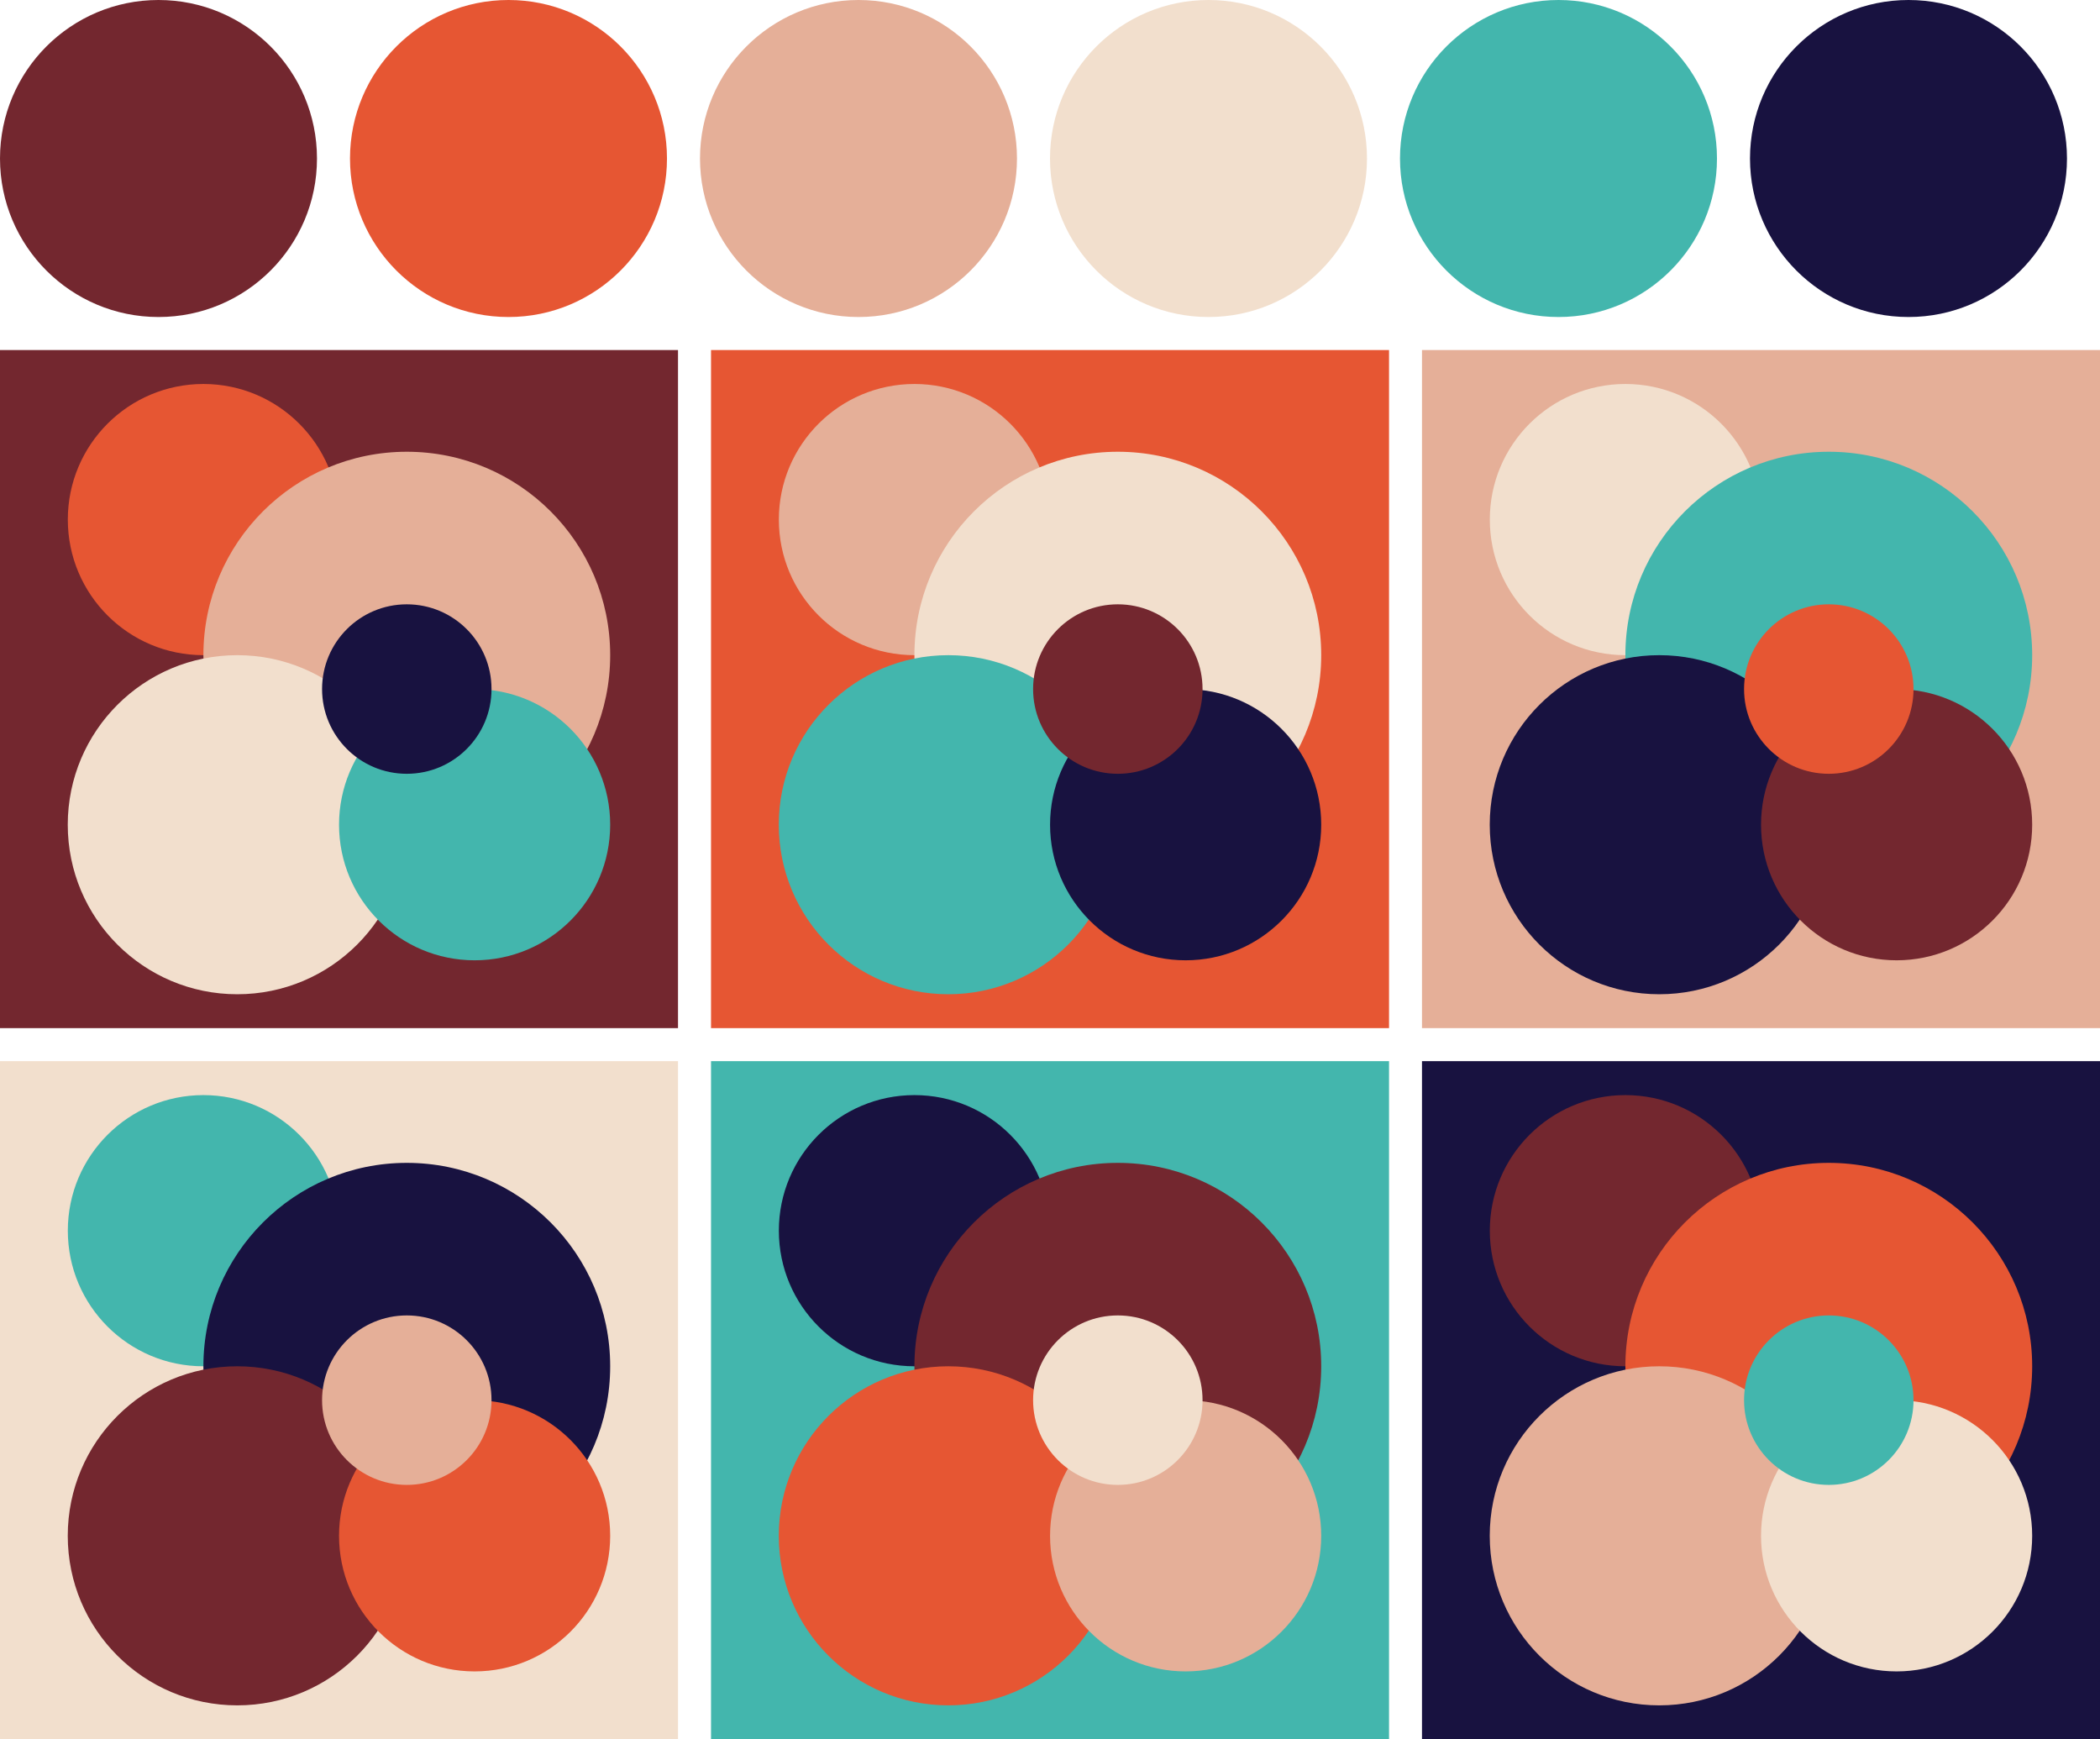<svg version="1.1" xmlns="http://www.w3.org/2000/svg" xmlns:xlink="http://www.w3.org/1999/xlink" width="318" height="263.33"><g transform="translate(24 24)"><circle fill="#73272f" cx="0" cy="0" r="24"/><circle fill="#e65633" cx="53" cy="0" r="24"/><circle fill="#e5af98" cx="106" cy="0" r="24"/><circle fill="#f2dfcd" cx="159" cy="0" r="24"/><circle fill="#43b6ad" cx="212" cy="0" r="24"/><circle fill="#181240" cx="265" cy="0" r="24"/></g><g transform="translate(0 53)"><rect fill="#73272f" x="0" y="0" width="102.67" height="102.67"/><circle fill="#e65633" cx="30.80" cy="25.67" r="20.53"/><circle fill="#e5af98" cx="61.60" cy="46.20" r="30.80"/><circle fill="#f2dfcd" cx="35.93" cy="71.87" r="25.67"/><circle fill="#43b6ad" cx="71.87" cy="71.87" r="20.53"/><circle fill="#181240" cx="61.60" cy="51.33" r="12.83"/></g><g transform="translate(107.67 53)"><rect fill="#e65633" x="0" y="0" width="102.67" height="102.67"/><circle fill="#e5af98" cx="30.80" cy="25.67" r="20.53"/><circle fill="#f2dfcd" cx="61.60" cy="46.20" r="30.80"/><circle fill="#43b6ad" cx="35.93" cy="71.87" r="25.67"/><circle fill="#181240" cx="71.87" cy="71.87" r="20.53"/><circle fill="#73272f" cx="61.60" cy="51.33" r="12.83"/></g><g transform="translate(215.33 53)"><rect fill="#e5af98" x="0" y="0" width="102.67" height="102.67"/><circle fill="#f2dfcd" cx="30.80" cy="25.67" r="20.53"/><circle fill="#43b6ad" cx="61.60" cy="46.20" r="30.80"/><circle fill="#181240" cx="35.93" cy="71.87" r="25.67"/><circle fill="#73272f" cx="71.87" cy="71.87" r="20.53"/><circle fill="#e65633" cx="61.60" cy="51.33" r="12.83"/></g><g transform="translate(0 160.67)"><rect fill="#f2dfcd" x="0" y="0" width="102.67" height="102.67"/><circle fill="#43b6ad" cx="30.80" cy="25.67" r="20.53"/><circle fill="#181240" cx="61.60" cy="46.20" r="30.80"/><circle fill="#73272f" cx="35.93" cy="71.87" r="25.67"/><circle fill="#e65633" cx="71.87" cy="71.87" r="20.53"/><circle fill="#e5af98" cx="61.60" cy="51.33" r="12.83"/></g><g transform="translate(107.67 160.67)"><rect fill="#43b6ad" x="0" y="0" width="102.67" height="102.67"/><circle fill="#181240" cx="30.80" cy="25.67" r="20.53"/><circle fill="#73272f" cx="61.60" cy="46.20" r="30.80"/><circle fill="#e65633" cx="35.93" cy="71.87" r="25.67"/><circle fill="#e5af98" cx="71.87" cy="71.87" r="20.53"/><circle fill="#f2dfcd" cx="61.60" cy="51.33" r="12.83"/></g><g transform="translate(215.33 160.67)"><rect fill="#181240" x="0" y="0" width="102.67" height="102.67"/><circle fill="#73272f" cx="30.80" cy="25.67" r="20.53"/><circle fill="#e65633" cx="61.60" cy="46.20" r="30.80"/><circle fill="#e5af98" cx="35.93" cy="71.87" r="25.67"/><circle fill="#f2dfcd" cx="71.87" cy="71.87" r="20.53"/><circle fill="#43b6ad" cx="61.60" cy="51.33" r="12.83"/></g></svg>